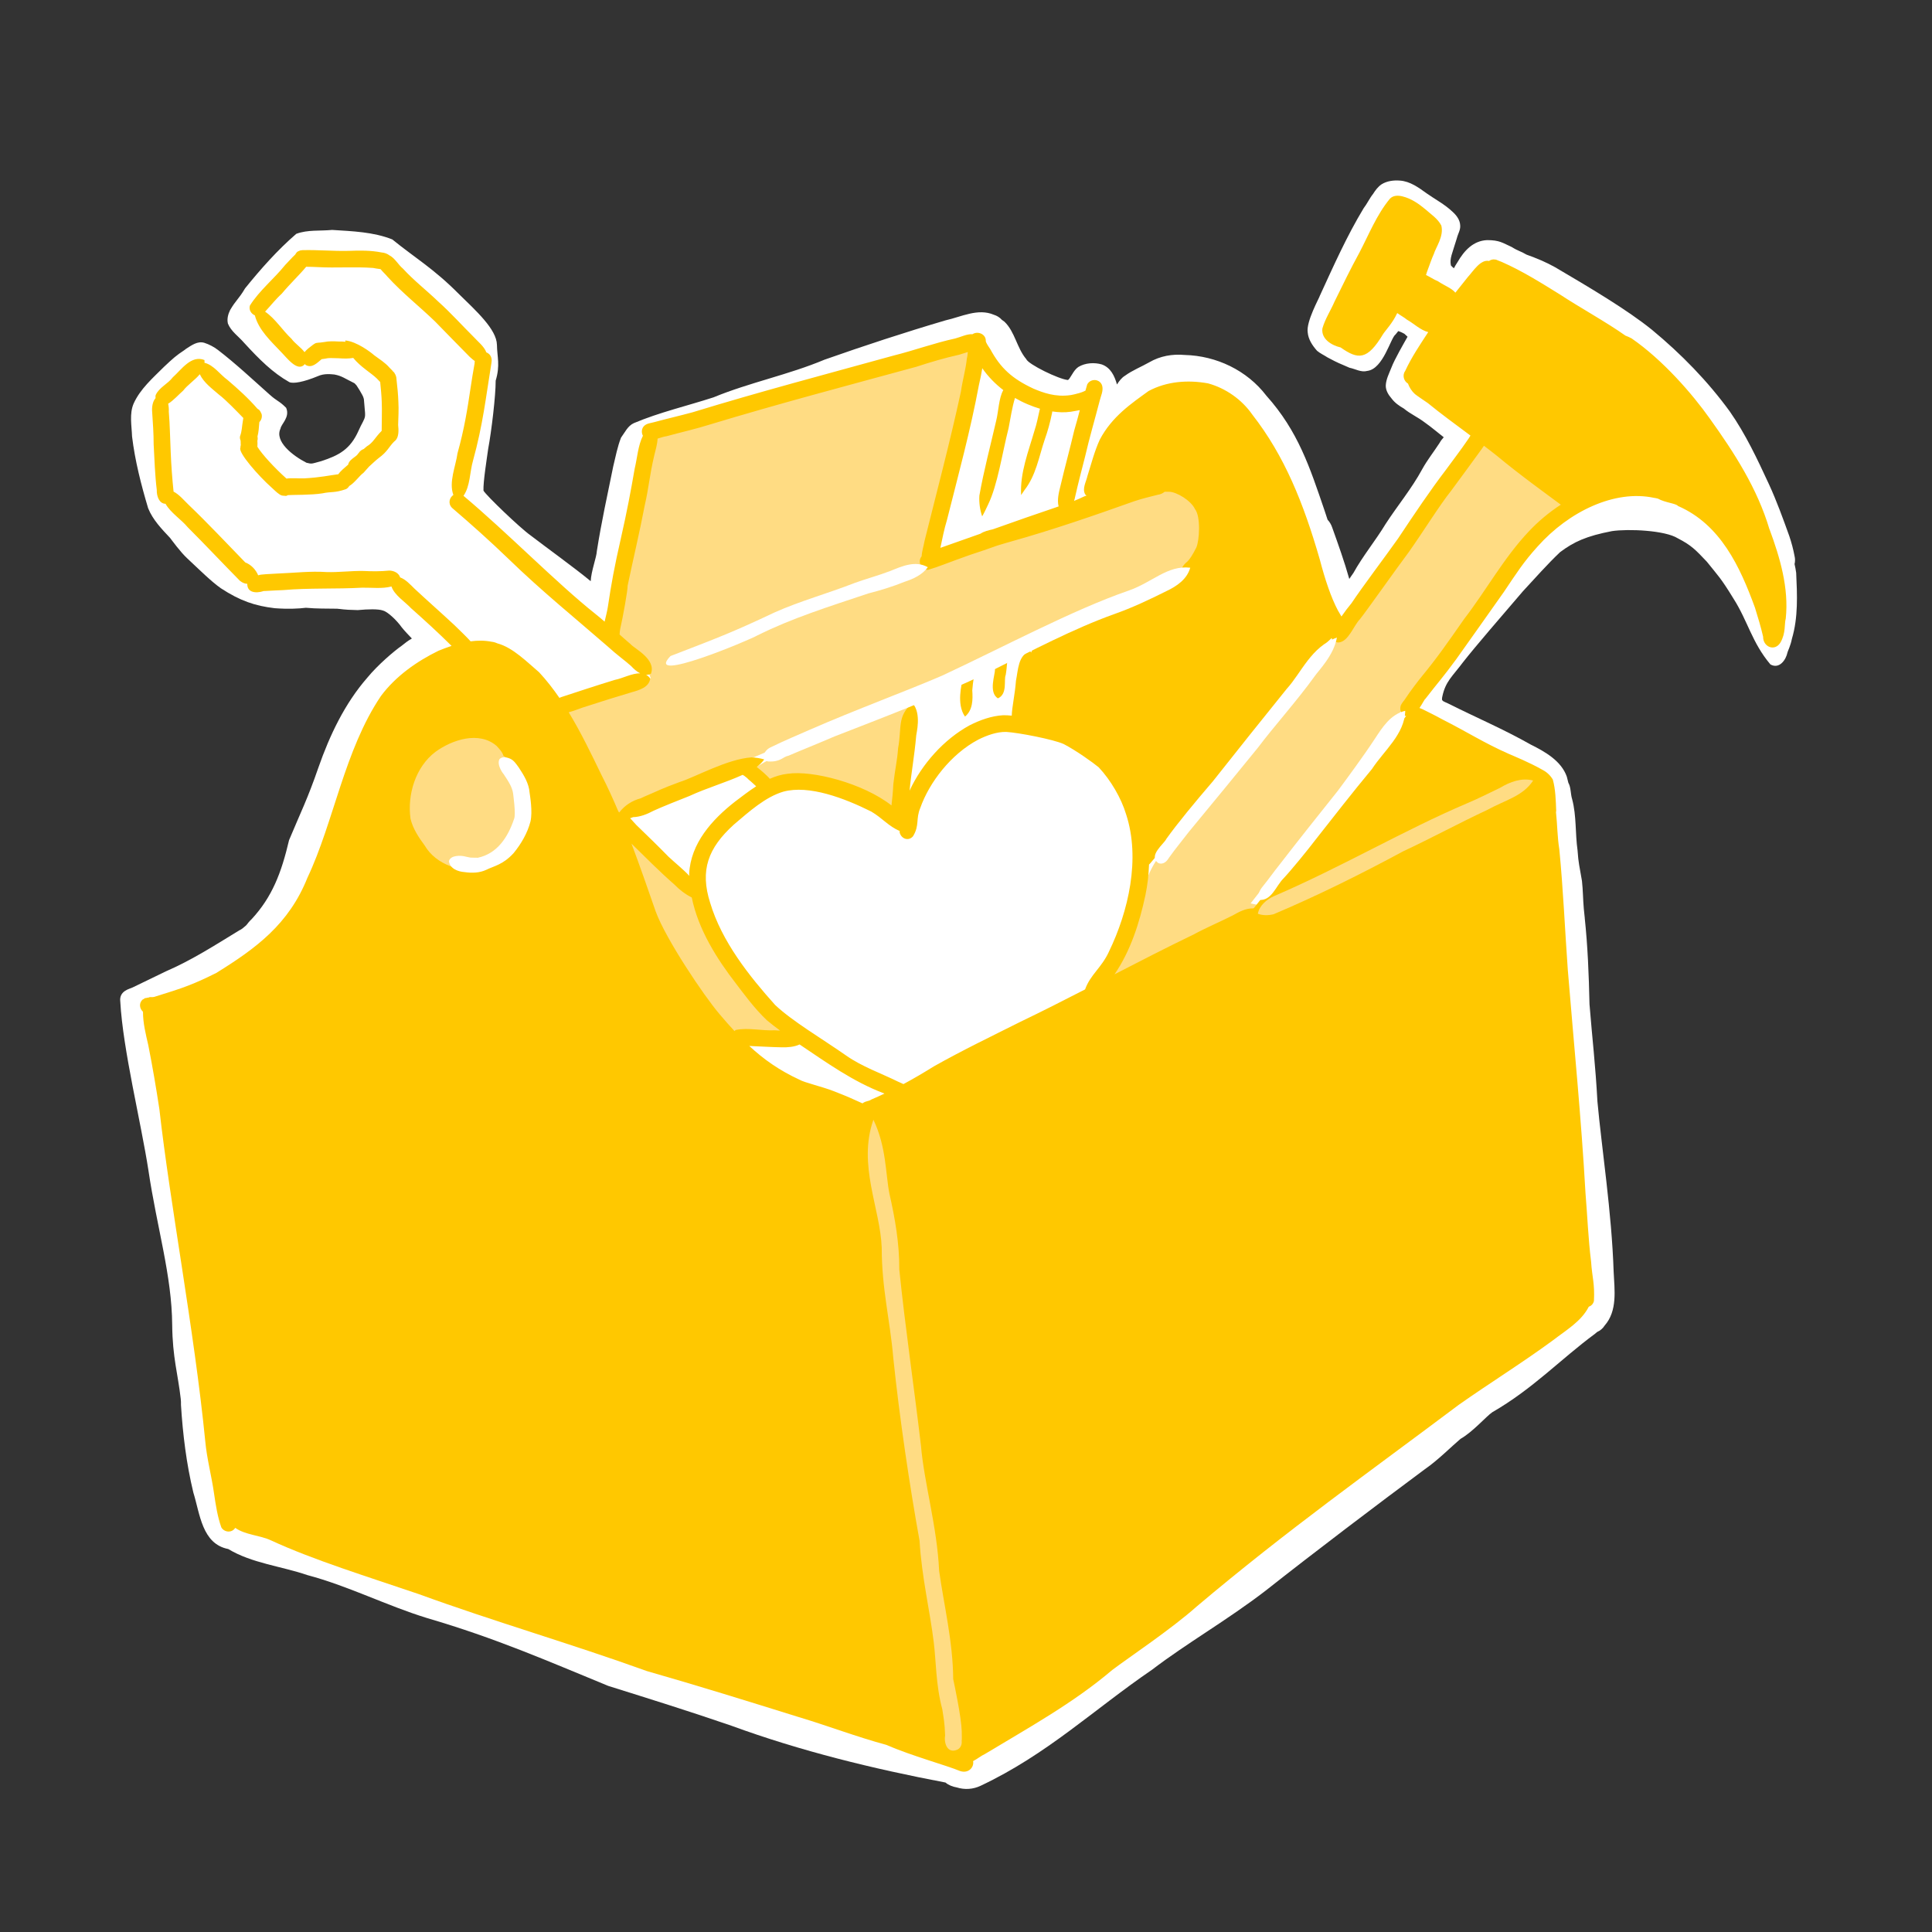 <?xml version="1.0" encoding="UTF-8"?>
<svg id="Layer_1" data-name="Layer 1" xmlns="http://www.w3.org/2000/svg" viewBox="0 0 150 150">
  <rect x="0" y="0" width="150" height="150" fill="#333333" stroke="none"/>
  <defs>
    <style>
      .cls-1 {
        fill: #ffdc83;
      }

      .cls-1, .cls-2, .cls-3 {
        stroke-width: 0px;
      }

      .cls-2 {
        fill: #fff;
      }

      .cls-3 {
        fill: #ffc800;
      }
    </style>
  </defs>
  <path class="cls-2" d="m139.451,44.452c-.029-.221-.072-.439-.122-.656.051-.205.048-.431 0-.621-.098-.53-.236-1.045-.408-1.555-.489-1.36-.98-2.723-1.586-4.037-.897-1.938-1.804-3.876-3.032-5.633-1.72-2.366-3.781-4.47-6.031-6.333-1.952-1.584-4.929-3.335-7.53-4.867-.711-.399-1.459-.708-2.224-.981-.46-.276-.626-.263-1.154-.594-.701-.314-.934-.533-1.904-.532-1.083.045-1.79.829-2.296,1.707-.107.153-.197.315-.284.48-.086-.067-.161-.142-.232-.222-.107-.558.088-.865.464-2.118.079-.333.29-.639.258-.992-.019-.427-.289-.783-.598-1.058-.596-.572-1.327-.948-1.997-1.42-.623-.45-1.291-.943-2.082-.998-.484-.04-1.004.026-1.423.285-.283.19-.486.466-.668.753-.272.339-.49.809-.725,1.1-1.314,2.17-2.347,4.502-3.406,6.804-.027.144-1.074,1.995-.941,2.842.046.549.368,1.028.725,1.429.248.209.547.34.817.518.93.495.814.404,1.704.8.461.092.9.377,1.382.245,1.248-.159,1.807-2.567,2.196-2.834.044-.046.129-.154.207-.258.289.096.323.138.477.211.08.078.161.155.244.228-.29.518-1.006,1.74-1.264,2.423-.171.434-.398.866-.426,1.339-.017.401.202.746.454,1.038.25.334.587.57.944.772.522.435,1.053.641,1.667,1.112.468.327.931.729,1.435,1.12-.127.138-.242.289-.327.445-.44.679-.947,1.315-1.339,2.024-.815,1.51-1.923,2.834-2.853,4.271-.785,1.297-1.76,2.47-2.495,3.797-.112.152-.212.311-.32.465-.382-1.355-.857-2.684-1.332-4.009-.071-.211-.192-.422-.353-.589-.076-.222-.152-.451-.231-.702-1.141-3.341-2.044-6.165-4.525-8.933-1.5-1.963-3.877-3.096-6.333-3.158-.967-.087-1.916.08-2.759.571-.625.355-1.305.619-1.887,1.044-.246.145-.458.42-.616.676-.193-.672-.489-1.308-1.182-1.557-.581-.168-1.283-.122-1.806.191-.328.218-.485.592-.704.906-.024.028-.048.056-.075.082-.016.014-.022.02-.034.031-.69-.045-3.103-1.225-3.245-1.625-.732-.863-.869-2.111-1.689-2.9-.064-.052-.135-.101-.205-.149-.159-.184-.388-.322-.617-.39-1.234-.531-2.533.161-3.749.431-3.156.93-6.297,1.962-9.4,3.054-2.804,1.177-5.809,1.767-8.621,2.926-2.058.668-4.186,1.157-6.181,2-.479.215-.7.727-.998,1.129-.278.707-.421,1.472-.601,2.211-.447,2.194-.929,4.378-1.276,6.593-.022.485-.444,1.568-.477,2.34-1.265-1.047-3.495-2.652-4.667-3.554-.807-.567-3.465-3.116-3.658-3.478-.031-.668.257-2.455.366-3.249.256-1.367.583-4.104.581-5.289.363-1.203.112-1.834.098-2.778-.023-1.217-1.647-2.666-2.98-3.974-1.931-1.946-3.432-2.817-5.145-4.213-1.466-.584-3.112-.638-4.672-.737-.921.092-1.909-.028-2.784.304-1.46,1.261-2.763,2.732-3.974,4.232-.506.854-.699.897-1.16,1.682-.16.324-.257.693-.172,1.052.241.605.825.992,1.24,1.475,1.217,1.331,2.24,2.341,3.522,3.068.302.146,1.126-.007,2.199-.451.531-.246,1.086-.152,1.308-.137.587.112.789.301,1.556.677.004.003.008.006.012.009.052.047.099.098.143.152.166.242.315.496.455.754.028.06.044.093.056.116.026.068.05.137.066.208.014.152.071.781.089,1.041.01.077.004.202-.001.277-.042.304-.253.549-.502,1.127-.643,1.439-1.505,1.911-2.89,2.363-.798.214-.704.234-1.156.126-1.083-.556-2.49-1.659-2.014-2.653.055-.366.752-.879.438-1.612-.57-.571-.669-.473-1.3-1.041-1.314-1.169-2.596-2.373-3.99-3.447-.317-.243-.684-.436-1.064-.558-.518-.155-.98.189-1.397.452-.049.03-.092.073-.14.107-.67.444-.873.632-1.596,1.31-.867.867-1.834,1.702-2.35,2.839-.348.797-.154,1.722-.126,2.566.229,1.89.704,3.746,1.248,5.567.359.896,1.051,1.613,1.703,2.306.145.184.793,1.089,1.34,1.594.981.916,1.84,1.777,2.607,2.317,1.477.965,2.631,1.366,4.184,1.547,1.046.077,1.843.036,2.413-.034.921.082,1.548.055,2.427.073.02.001.033.003.051.004-.002-0-.002-0-.005-.001.007.001.014.001.021.002-.005-0-.011-.001-.016-.001.154.026.15.018.074.007.488.068.983.087,1.475.096.812-.076,1.582-.094,1.951.031.34.077,1.053.726,1.456,1.297.158.207.634.716.796.879-.291.161-.564.378-.784.556-.607.423-1.872,1.506-2.671,2.479-1.755,2.008-2.928,4.483-3.802,6.984-.851,2.466-1.37,3.456-2.278,5.634-.602,2.561-1.312,4.405-2.895,6.124-.159.146-.3.311-.428.485-.195.171-.371.33-.54.395-1.861,1.135-3.695,2.32-5.704,3.185-.852.419-1.706.832-2.562,1.241-.208.117-1.088.25-.975,1.112.205,3.74,1.61,9.369,2.186,13.104.661,4.46,1.818,8.155,1.844,12.0.028,2.55.442,3.77.663,5.728.015.167.027.329.018.475.143,2.286.423,4.577.961,6.805.516,1.648.667,3.987,2.709,4.384,1.83,1.106,4.127,1.333,6.141,2.024,3.188.847,6.14,2.365,9.286,3.334,5.358,1.568,9.352,3.329,14.077,5.27,3.196,1.002,6.391,1.999,9.559,3.091,5.392,1.972,10.987,3.34,16.624,4.411.237.205.573.332.867.378.619.196,1.272.153,1.859-.125,5.164-2.434,8.764-5.904,13.31-9.01,2.688-2.056,5.84-3.847,8.836-6.152,3.738-2.953,8.592-6.631,12.352-9.421.998-.685,2.071-1.769,2.759-2.349.972-.555,1.986-1.737,2.466-2.068,3.169-1.825,5.314-4.128,7.979-6.093.055-.047.112-.095.169-.142.236-.1.447-.284.576-.492,1.014-1.156.769-2.765.703-4.181-.151-4.628-.93-9.6-1.259-13.218-.154-2.857-.398-4.842-.616-7.553-.049-2.253-.136-4.512-.376-6.752.055.408-.057-.473-.066-.665-.065-.718-.062-1.44-.143-2.156-.185-1.107-.276-1.372-.343-2.381-.188-1.316-.075-2.665-.417-3.957-.133-.404-.086-.918-.297-1.284-.04-.156-.079-.313-.118-.47-.425-1.222-1.685-1.94-2.786-2.487-2.232-1.258-4.046-2.003-6.492-3.229-.106-.041-.209-.092-.313-.145-.025-.021-.046-.044-.073-.062-.003-.004-.001-.002-.005-.007-0-.001-.001-.001-.001-.002.018.012.035.024.052.039-.01-.009-.011-.009-.026-.023-.015-.014-.027-.029-.041-.043-.001-.003-.003-.006-.004-.008 0-.02-0-.05-.002-.102.003-.028.004-.044.005-.056.005-.027.009-.055.015-.082.246-1.202.805-1.599,1.605-2.674.952-1.218,3.03-3.623,4.661-5.523.951-1.021,1.87-2.074,2.883-3.034,1.08-.805,2.034-1.246,4.024-1.63,1.266-.188,4.117-.067,5.111.557,1.066.551,1.376.888,2.254,1.814.875,1.095,1.065,1.225,2.065,2.858,1.123,1.756,1.433,3.415,2.874,5.121.682.385,1.205-.333,1.329-.946.031-.115.237-.515.338-1.038.499-1.675.41-3.43.332-5.155Z"/>
  <g>
    <path class="cls-1" d="m68.379,55.025c-1.196.409-2.343.947-3.487,1.484-1.044.49-2.089.98-3.133,1.47-1.081.507-2.166,1.016-3.173,1.657.35.905,1.406,1.342,2.376,1.384s1.931-.208,2.902-.209c2.127-.004,4.06,1.163,5.836,2.334.867-2.773.687-5.745.795-8.648l-.332.023c-.603.137-1.198.306-1.783.506Z"/>
    <path class="cls-1" d="m121.792,37.642c-1.506-1.775-3.571-3.069-5.824-3.651-.26-.067-.54-.124-.793-.035-.279.099-.467.354-.638.595-7.354,10.377-15.107,20.471-23.238,30.252-.935,1.125-1.898,2.287-2.329,3.685-.181.587-.263,1.199-.396,1.798-.472,2.125-1.58,4.046-2.672,5.929.328.437.996.358,1.523.215,3.897-1.058,7.487-3.219,10.246-6.167l-.575-.121c7.83-9.991,15.659-19.982,23.489-29.973.406-.518.811-1.035,1.217-1.553.115-.146.235-.308.232-.494-.002-.183-.123-.341-.242-.481Z"/>
    <path class="cls-1" d="m61.448,79.484c-.479-.901-1.503-1.338-2.296-1.98-2.124-1.72-2.517-4.848-4.328-6.895-.212-.239-.45-.477-.532-.785-.07-.261-.017-.542-.073-.806-.102-.481-.53-.812-.928-1.1-1.588-1.148-3.177-2.295-4.765-3.443-.368,1.418-.092,2.938.467,4.292.559,1.354,1.387,2.576,2.171,3.813.954,1.507,1.851,3.05,2.686,4.626.63,1.188,1.275,2.45,2.405,3.179,1.789,1.153,4.135.601,6.18.01l-.146-.036c-.43.031-.639-.493-.841-.873Z"/>
    <path class="cls-1" d="m91.49,44.635s1.187-.798,1.283-1.096c.606-.538,1.006-1.285,1.201-2.071.394-1.59-.218-3.534-1.729-4.166-1.623-.679-3.399.334-4.986,1.093-1.547.739-3.189,1.256-4.825,1.77-3.423,1.076-6.845,2.151-10.268,3.227l-.222.745c1.355-5.821,2.659-11.655,3.909-17.5-3.411.664-6.778,1.551-10.074,2.654l-15.057,4.409-3.214,15.331,2.727,2.862.294.768-6.524,1.938-.805.446,3.828,8.647,13.569-5.784,30.892-13.271Z"/>
  </g>
  <g>
    <path class="cls-3" d="m75.487,53.594c.076-.912.12-.763.139-1.294-.036-.475-.768-.52-.877-.06-.033.139-.04.284-.012.424-.01-.035-.011-.078-.01-.114-.009.092-.011.184-.024.276.006.228-.481,1.81.219,2.81.611-.509.613-1.315.565-2.042Z"/>
    <path class="cls-3" d="m77.474,54.221c.777-.34.441-1.454.609-1.817.053-.285.098-.781.104-.891.006-.035.013-.071.023-.105.023-.102.027-.146.026-.152.001-.002 0-.001.002-.011.001-.002-.001-.004-0-.007.002-.011.003-.022.004-.033-.001.01-.003.021-.004.03.1-.341-.288-.687-.611-.524-.18.062-.281.257-.27.443-.007.028-.015.056-.02.084-.031.142-.103.887-.091.745.029.372-.522,1.758.227,2.237Z"/>
    <path class="cls-3" d="m137.383,41.103c-.937-3.168-2.728-5.946-4.638-8.609-1.374-1.941-3.659-4.558-6.067-6.22-.163-.086-.317-.157-.481-.217-1.478-1.048-3.613-2.222-5.061-3.18-1.477-.914-2.957-1.847-4.551-2.545-.1-.042-.203-.078-.304-.119-.068-.029-.123-.062-.21-.063-.161-.032-.33.017-.465.112-.664-.142-1.231.803-1.645,1.249-.369.47-.666.832-.965,1.212-.319-.371-.772-.5-1.367-.895-.297-.112-.602-.333-.913-.475.025-.074.051-.149.067-.222.269-.713.364-1.028.545-1.424.139-.487.789-1.352.577-2.192-.265-.531-.796-.868-1.228-1.256-.531-.445-1.109-.845-1.791-1.012-.34-.086-.723-.086-.979.188-1.017,1.228-1.623,2.763-2.358,4.17-.687,1.25-1.306,2.533-1.936,3.812-.302.697-.74,1.358-.943,2.089-.104.818.719,1.31,1.415,1.47,1.353.952,2.069,1.011,3.288-1.021.17-.273.761-.891,1.082-1.599.01-.02.02-.031.03-.048.241.18.52.321.75.511.53.297,1.056.82,1.653.966-.641.983-1.3,1.953-1.793,3.023-.242.335-.094.794.221.975.112.31.297.596.541.815.148.122.83.583.997.696.98.804,2.136,1.647,3.312,2.524-.05.077-.097.155-.141.228-.751,1.096-1.084,1.492-1.774,2.445-1.187,1.552-2.405,3.362-3.705,5.318-.999,1.414-2.773,3.756-3.613,5.02-.309.371-.519.658-.783,1.036-.091-.162-.191-.319-.272-.465-.538-1.009-1.012-2.438-1.406-3.949-1.271-4.408-2.746-8.066-5.247-11.267-.812-1.167-2.059-2.041-3.428-2.418-1.567-.283-3.2-.167-4.621.593-1.327.965-2.844,1.974-3.794,3.786-.411.902-.657,1.874-.955,2.818-.099.452-.418.962-.179,1.41.026.048.073.071.11.108-.072.022-.147.041-.208.074-.284.138-.52.239-.761.335.037-.106.067-.214.085-.321.235-1.048.507-2.086.774-3.126.333-1.452.757-2.878,1.129-4.319.09-.377.296-.766.2-1.158-.147-.558-.904-.617-1.166-.116-.051.158-.09.321-.137.481-.085.036-.148.067-.134.064-0.0 0-.001 0-.001 0-.387.174-1.12.305-1.014.28-1.177.177-2.149-.188-2.891-.502-1.667-.778-2.555-1.601-3.344-3.056-.117-.181-.246-.355-.333-.553-.009-.025-.015-.051-.02-.077.025-.562-.642-.804-1.028-.54-.435-.027-.931.226-1.341.332-1.625.353-3.187.928-4.799,1.33-5.209,1.44-10.432,2.816-15.6,4.402-.984.268-1.98.495-2.965.762-.27.08-.571.085-.786.29-.213.198-.232.524-.102.769-.382.764-.441,1.74-.638,2.548-.304,1.765-.599,3.33-1.065,5.386-.509,2.229-.749,3.538-1.019,5.358-.057.365-.164.752-.251,1.141-.242-.205-.477-.419-.731-.611-2.999-2.387-6.818-6.3-10.226-9.158.528-.752.482-1.85.737-2.722.773-2.804.988-4.853,1.431-7.583.035-.307.005-.07-0-.03.054-.233.002-.492-.172-.662-.063-.063-.14-.108-.222-.139-.162-.46-.681-.86-.99-1.204-.92-.915-1.787-1.883-2.754-2.75-.898-.863-1.889-1.629-2.731-2.549-.363-.298-.622-.814-1.042-1.025-.173-.135-.399-.215-.615-.23-.845-.169-1.706-.158-2.563-.124-1.194.029-2.389-.087-3.581-.055-.176.017-.171.014-.329.089-.083.017-.171.143-.23.248-.275.256-.519.547-.784.814-.869,1.082-2.002,1.977-2.738,3.15-.101.333.102.642.384.763.289,1.123,1.235,1.996,2.019,2.824.459.455,1.305,1.633,1.863.959.026.023.039.046.069.069.485.277.885-.165,1.237-.453.552-.052.215-.113,1.302-.071.427.033.81.036,1.148-.026.577.711,1.394,1.171,1.83,1.597.058.064.164.173.263.273.034.315.119,1.209.121,1.561.031.744-.008,1.487-.005,2.231-.568.574-.639.897-1.159,1.21-.084.069-.159.135-.234.201-.155.054-.294.156-.383.298-.062.068-.094.114-.129.163-.075.068-.141.124-.184.151-.212.159-.463.328-.514.602-.261.231-.58.477-.763.745-.715.088-1.375.251-2.648.32-.435.018-.929-.047-1.378.018-.936-.836-1.903-1.893-2.259-2.471.014-.149.009-.382-.001-.464 0-.001.001-.002.001-.004.034-.111.029-.222.007-.328.094-.349.112-.719.142-1.079.003-.016.007-.031.01-.047.16-.162.225-.398.168-.622-.158-.351-.191-.319-.323-.408-.002-.002.001 0-.002-.003-.703-.812-1.502-1.535-2.318-2.23-.588-.426-1.078-1.165-1.792-1.336.001-.07.011-.137-.001-.213-1.03-.412-1.784.741-2.456,1.339-.383.511-1.06.788-1.328,1.374-.027.082-.02.163-.013.244-.238.27-.295.718-.264,1.07.057.84.116,1.68.116,2.523.064,1.183.1,2.367.243,3.544-.016.456.179,1.061.679,1.067.385.693,1.24,1.231,1.718,1.816,1.373,1.371,2.699,2.788,4.062,4.169.207.163.398.223.566.229-.006.872,1.044.682,1.377.515-.125.053-.147.062-.055.046.035-.002.085-.006.154-.008.435-.017.869-.057,1.304-.065,2.045-.179,4.095-.072,6.145-.188.743-.012,1.547.099,2.272-.093.221.674,1.06,1.192,1.52,1.688,1.071.949,2.13,1.916,3.145,2.925-.344.113-.681.241-1.009.374-1.699.828-3.336,1.985-4.472,3.512-2.84,4.202-3.661,9.789-5.708,14.111-1.442,3.606-3.974,5.473-7.081,7.396-1.798.902-2.638,1.183-4.659,1.808-.233.094-.358.068-.498.064-.027.011-.054.023-.081.034-.029.004-.058.008-.088.012-.004.001-.009.002-.013.004.003-.001.005-.002.008-.003l-.01.001c-.062.02-.125.033-.2.035-.003 0-.007 0-.01 0-.002.007-.004.013-.006.02-.053.027-.109.06-.175.103-.295.294-.211.7.044.935-.003.87.216,1.747.412,2.596.327,1.649.609,3.307.861,4.97.823,7.328,2.711,17.188,3.559,25.749.123,1.391.5,2.741.69,4.123.13.873.264,1.762.56,2.594.138.252.458.38.733.301.15-.039.266-.14.35-.263.767.552,1.921.57,2.773.972,3.281,1.518,7.541,2.831,11.465,4.168,5.855,2.136,11.848,3.858,17.709,5.976,3.95,1.129,7.872,2.351,11.794,3.573,2.278.682,4.498,1.536,6.797,2.157,1.937.846,4.739,1.612,5.736,2.035.683.22,1.103-.329,1.011-.771.32-.163.615-.413.933-.56,3.375-2.036,6.849-3.948,9.864-6.511,1.251-.951,4.584-3.166,6.583-4.951,7.034-5.939,13.495-10.508,20.321-15.637,2.429-1.711,4.959-3.275,7.352-5.037.992-.768,2.172-1.447,2.747-2.582.188-.066.348-.215.402-.451.071-1.36-.143-1.836-.221-3.049-.222-1.774-.288-3.559-.436-5.339-.325-5.786-.902-11.548-1.373-17.322-.224-3.124-.356-6.253-.66-9.371-.154-.927-.151-1.914-.257-2.869.005-.032.014-.065.017-.097-.033-.805-.048-1.659-.263-2.432-.182-.309-.445-.563-.761-.733-1.099-.621-2.145-1.036-2.644-1.255-1.93-.85-3.181-1.676-5.211-2.704-.488-.273-.992-.514-1.49-.766-.077-.037-.161-.07-.246-.1.238-.344.401-.694.449-.698.971-1.26,1.376-1.681,2.409-3.094.897-1.272,2.493-3.5,3.7-5.225.997-1.48,1.515-2.309,2.622-3.529,2.425-2.713,5.979-4.42,9.021-3.77.104.012.209.038.314.064.556.314,1.406.367,1.558.571,3.302,1.434,4.816,4.719,5.974,7.895.232.748.458,1.493.633,2.255-.011.795.911,1.179,1.35.442.425-.747.287-1.442.407-1.853.251-2.371-.445-4.723-1.257-6.924Zm-61.381-11.205c.122-.513.201-.933.262-1.308.45.649,1.007,1.216,1.632,1.697-.351.612-.373,1.665-.551,2.374-.444,1.935-.961,3.86-1.306,5.813-.039.536.048,1.136.216,1.615.173-.296.316-.608.462-.918.743-1.53,1.084-3.942,1.593-5.948.15-.778.264-1.566.492-2.326.32.185.65.351.991.493.309.134.628.246.951.344-.009.034-.024.066-.029.1-.122.53-.219,1.067-.393,1.583-.471,1.636-1.139,3.289-1.042,5.019.092-.129.175-.264.266-.393.886-1.133,1.111-2.56,1.557-3.889.245-.678.432-1.371.575-2.077.014-.041.013-.088.019-.133.473.07.951.094,1.433.024.215-.038.46-.075.707-.126-.14.528-.278,1.057-.434,1.579-.334,1.432-.729,2.849-1.063,4.281-.126.506-.283,1.103-.149,1.617-.05.018-.086.03-.14.049-1.499.502-3.261,1.123-4.957,1.724-.337.08-.686.153-.972.345-1.14.405-2.205.783-3.112,1.099.145-.67.291-1.447.515-2.174.874-3.474,1.822-6.942,2.477-10.465Zm-32.567,24.288c-.481-.698-1-1.368-1.579-1.992-.91-.767-2.033-1.924-3.238-2.242-.146-.067-.301-.113-.45-.127-.542-.107-1.088-.104-1.63-.032-.301-.333-.677-.694-1.253-1.255-1.026-.955-2.08-1.88-3.105-2.836-.318-.312-.688-.723-1.12-.875-.001-.007.001-.013-0-.02-.117-.34-.501-.504-.84-.508-.662.068-1.323.064-1.986.031-.965-.021-1.925.116-2.89.084-1.253-.085-2.493.067-3.742.113-.42.034-.844.034-1.263.081-.073-.003-.181.025-.267.052-.008.001-.019.002-.028.003-.189-.449-.555-.827-1.001-.997-1.459-1.498-2.887-3.027-4.398-4.474-.359-.343-.721-.792-1.169-1.024-.107-1.034-.183-2.07-.224-3.11-.049-1.031-.059-2.063-.146-3.093.012-.191-.004-.412-.05-.621.405-.238.854-.751,1.161-1.011.339-.448.917-.82,1.296-1.278.294.642.963,1.132,1.492,1.588.556.422,1.403,1.316,1.886,1.809-.139.826-.093.971-.255,1.425-.024.118.001.229.046.332.002.126.013.253.006.379-.012.174.006-.04.017-.091-.001.012.005.013.007.02-.031.075-.049.155-.047.239 0.0.003.001.004.001.007-.203.363,1.43,2.214,2.416,3.086.187.163.379.375.596.516.056.043.118.079.188.1.053.019.112.018.169.023.008 0.0.015.003.024.003-.002-.001-.003-.002-.006-.003.064.005.125.022.196.005.038-.01.068-.035.103-.052.37-.028,1.794.002,2.662-.135.759-.161.941-.016,1.845-.328.116-.057.198-.145.256-.244.414-.237.78-.79,1.125-1.044.102-.124.262-.287.416-.466.25-.224.491-.463.753-.667.665-.481.779-.854,1.181-1.263.055-.045.081-.068.097-.083 0-0.0.001-.001.001-.001.008-.008.014-.015.012-.015.278-.268.254-.818.212-1.206.017-.592.053-1.186.019-1.779-.019-.585-.078-1.167-.146-1.748-0-.183-.061-.363-.165-.506.023-.003-.016-.049-.185-.183.266.212-.102-.117-.191-.224-.337-.395-.786-.664-1.198-.972-.244-.219-1.352-1.071-2.247-1.145.005.037.02.068.027.103-.187-.019-.373-.024-.548-.021-.37-.019-.74-.035-1.105.042.429-.058-.367.048.061-.009-.09.012-.175.024-.228.031.015-.002.018-.002.045-.006-.059.007-.121.016-.173.024-.108.01-.219.006-.323.033-.072.015-.174.081-.244.131.009-.007.006-.004.018-.013-.007.005-.015.011-.022.017-.021.015-.029.02-.04.03-.206.151-.45.339-.624.546-.275-.372-.763-.687-1.001-1.026-.713-.667-1.259-1.569-2.06-2.118.431-.46.821-.965,1.291-1.391.634-.765,1.406-1.49,1.899-2.093.3-.004.601.016.901.026,1.431.08,2.867-.041,4.294.065.114.023.354.067.58.092.167.208.376.391.543.594,1.139,1.25,2.473,2.297,3.688,3.47.894.916,1.786,1.833,2.686,2.743.203.18.303.271.396.327-.023.178-.012.304-.018.222-.108.621-.218,1.241-.306,1.865-.24,1.618-.48,3.161-1.014,5.072-.143,1.027-.691,2.239-.322,3.24-.308.207-.439.67-.098,1.007,1.493,1.277,2.956,2.585,4.37,3.949,2.597,2.523,5.265,4.675,7.695,6.793.755.691,1.339,1.09,1.839,1.54.188.206.43.427.697.561-.63-.018-1.387.401-1.958.505-1.391.424-2.771.882-4.152,1.334-.061.014-.109.043-.158.07Zm4.645,8.896c-.016-.026-.042-.048-.066-.071-.41-.962-.838-1.916-1.32-2.85-.791-1.635-1.589-3.298-2.539-4.859.482-.123.977-.353,1.438-.48,1.154-.374,2.31-.739,3.473-1.082.567-.159,1.337-.381,1.416-1.063-.093-.132-.201-.218-.316-.283.123.001.248-.02.372-.083.431-1.14-1.297-1.957-1.586-2.306-.288-.24-.566-.493-.847-.742.011-.137.019-.275.042-.404.222-.968.594-3.04.583-3.393.433-2.075.931-4.137,1.325-6.22.326-1.405.365-2.286.742-3.889.103-.412.237-.865.258-1.303.24-.072.479-.159.708-.189,1.138-.312,2.289-.566,3.414-.924,5.29-1.601,10.633-3.009,15.964-4.464,1.097-.359,2.203-.687,3.33-.937.189-.064.43-.129.67-.209-.017.176-.03.35-.076.512-.081.83-.293,1.463-.468,2.604-.839,3.867-1.853,7.695-2.811,11.533-.07.4-.207.805-.23,1.212-.337.399-.047,1.07.5,1.051.846-.246,1.544-.558,3.258-1.161.716-.23,1.426-.478,2.135-.73.411-.118.825-.253,1.101-.323,3.214-.902,6.371-1.994,9.516-3.114.599-.202,1.215-.348,1.827-.503.186-.018.379-.106.531-.232.089-.004.191-.005.332.001.581-.006,1.716.682,2.024,1.348.459.58.344,2.465.097,2.992-.293.573-.49.882-.692,1.081-.302.231-.62.66-.423,1.025-.281.156-.571.301-.86.439-1.522.726-3.043,1.452-4.565,2.178-1.205.575-2.416,1.152-3.692,1.545-.799.246-1.682.457-2.204,1.111-.18.226-.295.488-.381.764-.031-.036-.046-.078-.082-.112-.942.301-.928,1.487-1.098,2.295-.079,1.077-.313,2.05-.327,2.716-.222-.022-.444-.036-.667-.032-.919.053-1.799.374-2.614.787-1.993,1.087-3.711,3.026-4.652,5.068.129-1.391.368-2.611.519-4.307-.012-.062.442-1.692-.299-2.492-1.211,1.025-.81,1.917-1.11,3.499-.073,1.016-.227,1.549-.372,2.796-.028.594-.085,1.182-.143,1.652-2.195-1.722-6.146-2.745-8.06-2.458-.492.053-.951.198-1.389.391-.138-.174-.329-.329-.476-.472-.174-.152-.349-.305-.536-.442.218-.177.427-.37.58-.591-.323-.094-.658-.149-.994-.157-1.87.124-4.349,1.526-5.56,1.908-1.447.528-1.703.695-2.765,1.141-.091.037-.179.082-.267.127-.658.172-1.25.55-1.67,1.1Zm1.068.361c.562-.012,1.113-.241,1.613-.506.557-.259,2.104-.879,2.768-1.137,1.34-.621,2.79-1.032,4.132-1.642.033.031.069.05.105.061.025.02.05.04.08.063.019.017.097.08.167.131.016.022.066.078.155.152.158.119.344.31.541.483-.571.369-1.113.793-1.648,1.195-1.78,1.394-3.442,3.234-3.554,5.604-0.0.052.009.102.01.153-.499-.532-1.094-.999-1.618-1.489-.815-.837-1.656-1.648-2.495-2.46-.165-.164-.311-.359-.482-.521.079-.02.15-.061.228-.087Zm7.993,16.52c-.051.018-.076.06-.118.087-.382-.413-.766-.847-1.163-1.318-1.216-1.427-4.159-5.809-4.947-7.952-.617-1.767-1.223-3.536-1.886-5.282,1.101,1.074,2.18,2.172,3.34,3.185.39.402.841.748,1.341.998.503,2.474,1.936,4.754,3.461,6.722.511.665,1.406,1.905,2.369,2.808.331.28.678.542,1.027.8-.134 0-.267-.004-.394-.02-1.006.056-2.042-.224-3.03-.028Zm10.518,5.399c-.252.171-.392.083-.698.302-.806-.364-1.099-.505-2.21-.939-.933-.368-2.263-.658-2.697-.905-1.558-.723-2.758-1.571-3.88-2.612.845.034,1.688.091,2.535.105.445.011.958-.027,1.371-.222,2.095,1.404,4.14,2.882,6.518,3.784.023.011.047.021.071.032-.334.157-.669.312-1.01.455Zm18.438-11.471c-.579,1.256-1.439,1.773-1.852,2.927-1.664.855-3.331,1.703-5.018,2.513-2.254,1.131-4.522,2.221-6.719,3.46-.776.483-1.561.946-2.363,1.377-.262-.115-.596-.275-.313-.139-.034-.016-.068-.03-.102-.047-1.351-.666-2.794-1.161-4.036-2.03-1.92-1.344-4.148-2.64-5.513-3.926-1.998-2.229-4.146-4.92-5.046-7.938-.802-2.513-.166-4.247,1.836-6.062,1.224-1.044,2.468-2.157,3.855-2.564,1.987-.536,4.732.505,6.819,1.548.854.501,1.363,1.158,2.205,1.505 0.0.038-.004.077-.003.114.121.498.691.71,1.043.294.517-.855.196-1.331.561-2.197.695-1.971,2.377-4.181,4.506-5.304.649-.324,1.445-.617,2.179-.595.961.059,3.653.58,4.447.94.98.51,2.273,1.436,2.721,1.808.927.989,1.746,2.382,2.127,3.65,1.126,3.442.185,7.529-1.335,10.664Zm32.585-32.616c-1.938,2.056-3.292,4.559-5.01,6.79-1.367,1.959-2.08,2.985-3.289,4.46-.233.282-.885,1.122-1.351,1.835-.075.088-.29.364-.292.481-.064.262.016.561.258.701.061.033.118.038.176.047l-11.821,14.911s-.031.016-.051.027c-.559-.018-1.106.266-1.589.544-1.008.512-2.054.945-3.048,1.486-2.063.993-4.099,2.04-6.133,3.089,1.245-1.82,1.937-3.993,2.395-6.133.161-.773.257-1.578.284-2.393.047-.039.089-.086.127-.132,2.566-3.045,5.133-6.09,7.699-9.135.799-.948,1.598-1.896,2.314-2.908,1.301-1.84,2.365-3.921,4.035-5.401.104.197.301.338.539.338.772-.06,1.158-1.293,1.661-1.81.538-.675,2.827-3.924,3.809-5.232,1.123-1.591,2.369-3.608,3.265-4.73.897-1.228,1.325-1.788,2.236-3.051.091-.126.207-.282.317-.45.329.251.659.502.981.759,1.815,1.511,3.811,2.94,4.985,3.815-.908.595-1.75,1.293-2.494,2.09Z"/>
  </g>
  <g>
    <path class="cls-1" d="m116.474,61.162c-.856.41-1.702.842-2.578,1.209-4.83,2.051-9.734,4.946-14.948,7.189-.583.242-1.187.762-1.288,1.384.389.143.818.134,1.217.039,3.433-1.451,6.786-3.12,10.069-4.89,2.198-1.025,4.328-2.186,6.525-3.212,1.403-.769,2.778-1.067,3.563-2.282-.904-.234-1.789.104-2.56.561Z"/>
    <path class="cls-1" d="m74.006,130.375c-.016-2.92-.735-5.831-1.093-8.424-.152-3.41-1.168-6.822-1.412-9.731-.537-4.569-1.232-9.249-1.681-13.668.012-1.994-.323-3.931-.764-5.869-.308-1.549-.232-3.642-1.245-5.748-1.233,3.507.532,6.873.646,9.935-.001,3.19.648,5.627.895,8.534.482,4.668,1.29,10.06,2.043,14.224.159,2.782.826,5.563,1.098,7.851.188,1.465.158,3.348.666,5.223.098.662.189,1.055.219,2.043-.106.628.202,1.453.982,1.082.245-.141.344-.425.3-.694.028.085.013-.598.009-.715-.032-1.115-.566-3.598-.66-4.043Z"/>
    <path class="cls-1" d="m39.089,58.682c-.09-.304-.324-.544-.535-.771-1.361-1.175-3.457-.481-4.755.47-1.539,1.172-2.186,3.309-1.927,5.183.183.772.632,1.447,1.098,2.077.448.764,1.169,1.3,1.993,1.608,1.135.439,2.453.146,3.521-.357,1.21-.777,2.103-2.08,2.392-3.49.327-1.547-.353-3.034-1.246-4.26-.142-.196-.338-.333-.541-.46Z"/>
  </g>
  <g>
    <path class="cls-2" d="m106.724,57.388c-.853,1.303-2.192,3.116-2.85,4.002-1.445,1.802-3.335,4.192-4.305,5.451-.297.371-.865,1.11-1.191,1.554-.264.365-.652.692-.676,1.172.001.101-.013.266.099.302.922.06,1.274-1.086,1.827-1.646.617-.65,1.909-2.237,2.534-3.059,1.372-1.742,2.833-3.627,4.359-5.461.936-1.437,2.534-2.69,2.581-4.516-1.142.27-1.776,1.285-2.377,2.201Z"/>
    <path class="cls-2" d="m103.799,49.498c-2.02.737-2.74,2.714-3.903,3.991-1.638,2.022-4.058,5.056-5.727,7.169-1.379,1.608-2.744,3.255-3.617,4.476-.147.361-1.456,1.304-.614,1.876.041.017.11.04.189.041.303-0.0.499-.234.644-.472.529-.742,1.039-1.346,1.553-2.02,2.009-2.422,3.86-4.693,5.361-6.535,1.076-1.447,3.072-3.688,4.378-5.511.301-.448,1.494-1.625,1.734-3.014Z"/>
    <path class="cls-2" d="m92.407,44.076c-1.787-.204-2.943,1.149-4.812,1.789-4.268,1.47-9.8,4.425-14.445,6.589-2.769,1.197-6.64,2.61-10.349,4.233-.901.405-1.774.749-2.954,1.328-.242.107-.447.308-.536.56-.111.251.06.484.315.543.992.064,1.163-.374,1.592-.444,1.124-.484,2.001-.823,3.578-1.499,3.663-1.433,7.762-2.962,12-5.002,3.361-1.671,6.567-3.37,9.723-4.499,1.388-.489,2.723-1.121,4.038-1.779.801-.377,1.602-.918,1.852-1.817Z"/>
    <path class="cls-2" d="m70.232,45.169c.682-.222,1.366-.534,1.802-1.129-.952-.548-1.988-.085-2.908.289-.917.353-1.869.602-2.792.94-2.054.804-4.194,1.384-6.208,2.285-3.308,1.566-4.529,2.014-8.07,3.381-2.127,2.229,6.174-1.257,6.757-1.607,2.71-1.346,5.486-2.21,8.594-3.251.96-.247,1.906-.533,2.825-.909Z"/>
    <path class="cls-2" d="m40.282,59.595c-.188-.25-.358-.539-.65-.679-.249-.119-.635-.207-.847.016-.266.468.358,1.241.292,1.133.454.681.687,1.056.76,1.54-.005.004.238,1.641.072,1.985-.473,1.407-1.297,2.682-2.807,3.005-.08-.005-.428.002-.527-.01-.038-.004-.064-.006-.084-.007-.105-.018-.208-.043-.312-.065-.394-.117-1.204-.129-1.324.347.073.579.699.815,1.212.849.565.085,1.175.068,1.699-.182.585-.293,1.279-.382,2.108-1.288.589-.72,1.081-1.561,1.314-2.465.174-.778-.036-1.974-.069-2.219-.048-.726-.448-1.367-.838-1.961Z"/>
  </g>
</svg>